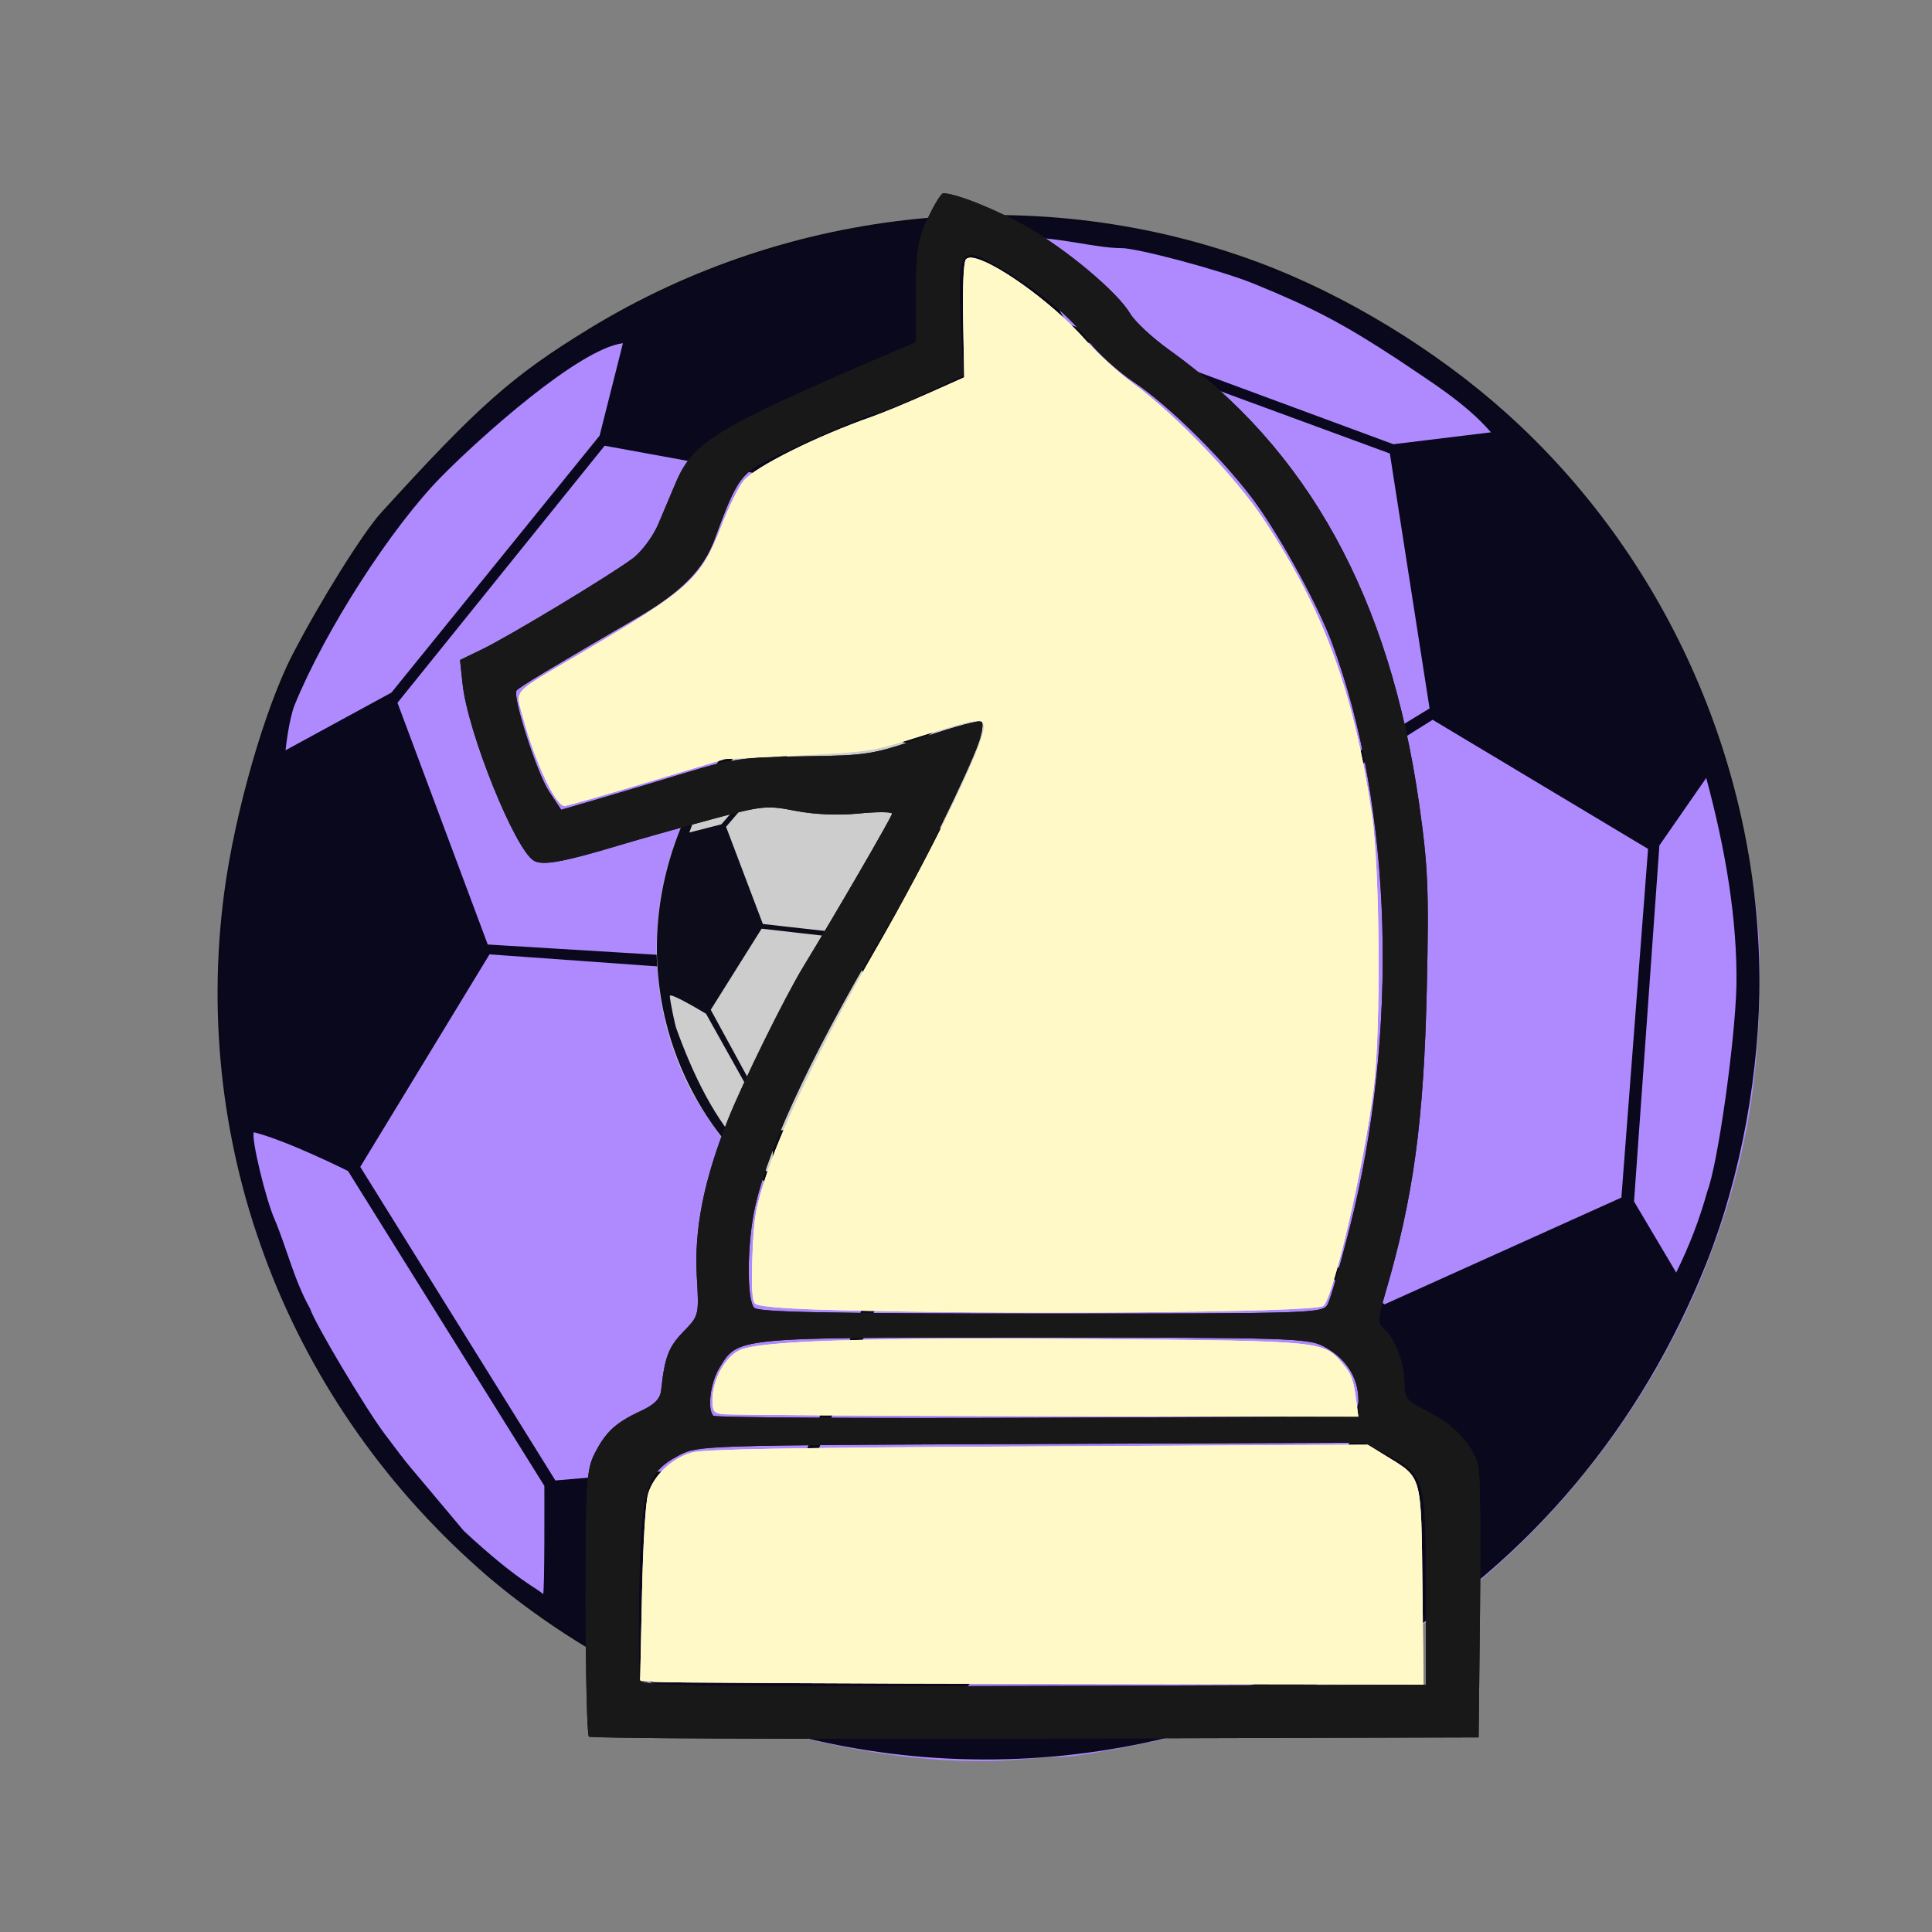 <svg version="1.1" xmlns="http://www.w3.org/2000/svg" width="100" height="100" style="background-color: rgb(255, 255, 255);" viewBox="0 0 100 100"><rect x="0" y="0" width="100" height="100" fill="#808080" stroke="none"/><svg height="100" viewBox="0 0 100 100" width="100" version="1.1" data-fname="balon-futbol_3.svg" ica="0" style="background-color: rgb(255, 255, 255);"><g id="g3339" transform="translate(101,1) scale(-1,1) rotate(-33,50,50)" scale="-1" xtranslate="101" ytranslate="1" style="opacity: 1;"><path style="fill: rgb(175, 138, 255);" d="m43.813 89.615c-6.307-1.028-12.989-3.747-17.114-6.964-.727-.567-1.573-1.195-1.878-1.395-.824-.54-4.466-4.112-5.701-5.592-8.329-9.985-11.199-23.93-7.587-36.86.982-3.516 2.351-6.588 4.438-9.96 1.874-3.028 2.745-4.111 5.665-7.043 9.686-9.728 22.709-13.603 36.409-10.836 12.883 2.603 23.848 11.98 28.815 24.644 2.817 7.181 3.384 16.433 1.478 24.117-1.972 7.95-6.5 15.311-12.811 20.827-1.542 1.348-2.217 1.832-4.738 3.404-4.155 2.589-8.203 4.212-13.066 5.238-2.468.521-3.474.612-7.412.67-3.177.047-5.144-.028-6.496-.249z" idkol="ikol0"/><path style="fill:#00000f;fill-opacity:.941" d="m43.995 89.571c-12.98-1.893-24.229-10.144-29.959-21.977-3.872-7.996-4.964-16.933-3.164-25.902.943-4.698 3.074-9.819 5.799-13.937 6.121-9.247 16.003-15.599 26.901-17.291 4.821-.749 10.288-.585 14.928.447 11.8 2.624 21.932 10.725 27.207 21.752 2.007 4.195 2.639 6.474 3.845 13.862.226 1.383.151 5.572-.155 8.654-.308 3.105-1.952 8.487-3.744 12.251-5.775 12.134-17.245 20.438-30.75 22.261-3.792.485-7.592.366-10.909-.119zm13.262-1.186c5.208-1.61 3.649-1.061 6.189-1.986 1.567-.574 6.179-2.849 6.741-3.324 1.502-.786 2.732-1.978 4.049-2.869.974-.629 3.372-2.911 3.372-3.208-1.714-.585-5.179-.971-5.179-.971l-17.398 8.133s-3.119 4.76-2.992 4.734c.402-.094 1.452.148 5.219-.509zm-25.73-4.618c0-.426-.861-4.714-1.05-5.067l-11.576-13.213s-5.24-1.834-5.064-1.261c.261.849 1.535 3.755 1.772 4.04 3.254 5.203 7.31 10.568 12.168 13.678.426.239 3.622 2.604 3.75 1.822zm40.488-8.266.38-12.868-9.477-5.232-16.258 8.051-2.107 10.268 10.153 7.893c5.578-2.61 17.31-8.112 17.31-8.112zm-28.006.12 2.027-10.417-11.838-13.003-10.553 1.023-4.256 11.633 11.56 13.48zm39.474-21.315-1.747-16.998-12.725-5.312-7.611 7.566 1.906 17.344 9.444 5.349zm4.403 2.99c.78-4.092.81-10.397.065-14.045-.575-2.804-2.369-9.442-4.119-10.908l-1.593 4.669 1.794 17.023 2.971 5.489s.73-1.435.882-2.228zm-53.821-5.721 8.659-15.694-4.657-10.018-12.991-.468-8.671 15.888 7.272 11.312zm-18.319-10.479 8.936-16.171-.13-4.25c-2.8 2.513-5.339 5.243-7.192 8.205-1.522 2.489-4.188 8.221-4.502 9.682-.484 1.556-.752 2.856-.947 4.431zm52.837-9.35c-1.317-4.027-3.55-12.232-3.55-12.232l-17.601-4.004-8.91 9.946 4.904 10.227s11.754 2.038 17.709 3.388zm-3.46-12.774 4.443-2.402c-1.423-1.044-3.499-1.644-4.657-2.386-.622-.442-4.975-1.863-6.744-2.201-3.308-.633-5.019-.791-8.429-.779-2.106.043-4.15-.022-6.096.536l3.902 3.268z" idkol="ikol1"/></g></svg><svg height="100" viewBox="0 0 100 100" width="100" version="1.1" data-fname="balon-futbol_3.svg" ica="1" style="background-color: rgb(255, 255, 255);"><g id="g3339" transform="translate(30,29) scale(0.4,0.4) rotate(12,50,50)" scale="0.4" xtranslate="30" ytranslate="29" style="opacity: 1;"><path style="fill:#cdcdcd" d="m43.813 89.615c-6.307-1.028-12.989-3.747-17.114-6.964-.727-.567-1.573-1.195-1.878-1.395-.824-.54-4.466-4.112-5.701-5.592-8.329-9.985-11.199-23.93-7.587-36.86.982-3.516 2.351-6.588 4.438-9.96 1.874-3.028 2.745-4.111 5.665-7.043 9.686-9.728 22.709-13.603 36.409-10.836 12.883 2.603 23.848 11.98 28.815 24.644 2.817 7.181 3.384 16.433 1.478 24.117-1.972 7.95-6.5 15.311-12.811 20.827-1.542 1.348-2.217 1.832-4.738 3.404-4.155 2.589-8.203 4.212-13.066 5.238-2.468.521-3.474.612-7.412.67-3.177.047-5.144-.028-6.496-.249z" idkol="ikol0"/><path style="fill:#00000f;fill-opacity:.941" d="m43.995 89.571c-12.98-1.893-24.229-10.144-29.959-21.977-3.872-7.996-4.964-16.933-3.164-25.902.943-4.698 3.074-9.819 5.799-13.937 6.121-9.247 16.003-15.599 26.901-17.291 4.821-.749 10.288-.585 14.928.447 11.8 2.624 21.932 10.725 27.207 21.752 2.007 4.195 2.639 6.474 3.845 13.862.226 1.383.151 5.572-.155 8.654-.308 3.105-1.952 8.487-3.744 12.251-5.775 12.134-17.245 20.438-30.75 22.261-3.792.485-7.592.366-10.909-.119zm13.262-1.186c5.208-1.61 3.649-1.061 6.189-1.986 1.567-.574 6.179-2.849 6.741-3.324 1.502-.786 2.732-1.978 4.049-2.869.974-.629 3.372-2.911 3.372-3.208-1.714-.585-5.179-.971-5.179-.971l-17.398 8.133s-3.119 4.76-2.992 4.734c.402-.094 1.452.148 5.219-.509zm-25.73-4.618c0-.426-.861-4.714-1.05-5.067l-11.576-13.213s-5.24-1.834-5.064-1.261c.261.849 1.535 3.755 1.772 4.04 3.254 5.203 7.31 10.568 12.168 13.678.426.239 3.622 2.604 3.75 1.822zm40.488-8.266.38-12.868-9.477-5.232-16.258 8.051-2.107 10.268 10.153 7.893c5.578-2.61 17.31-8.112 17.31-8.112zm-28.006.12 2.027-10.417-11.838-13.003-10.553 1.023-4.256 11.633 11.56 13.48zm39.474-21.315-1.747-16.998-12.725-5.312-7.611 7.566 1.906 17.344 9.444 5.349zm4.403 2.99c.78-4.092.81-10.397.065-14.045-.575-2.804-2.369-9.442-4.119-10.908l-1.593 4.669 1.794 17.023 2.971 5.489s.73-1.435.882-2.228zm-53.821-5.721 8.659-15.694-4.657-10.018-12.991-.468-8.671 15.888 7.272 11.312zm-18.319-10.479 8.936-16.171-.13-4.25c-2.8 2.513-5.339 5.243-7.192 8.205-1.522 2.489-4.188 8.221-4.502 9.682-.484 1.556-.752 2.856-.947 4.431zm52.837-9.35c-1.317-4.027-3.55-12.232-3.55-12.232l-17.601-4.004-8.91 9.946 4.904 10.227s11.754 2.038 17.709 3.388zm-3.46-12.774 4.443-2.402c-1.423-1.044-3.499-1.644-4.657-2.386-.622-.442-4.975-1.863-6.744-2.201-3.308-.633-5.019-.791-8.429-.779-2.106.043-4.15-.022-6.096.536l3.902 3.268z" idkol="ikol1"/></g></svg><svg height="100" viewBox="0 0 100 100" width="100" version="1.1" data-fname="xake-zaldi-txuria_3.svg" ica="2" style="background-color: rgb(255, 255, 255);"><g id="g4979" transform="translate(0,0) scale(1,1) rotate(0,50,50)" scale="1.0" xtranslate="0" ytranslate="0"><path style="fill:#181818" d="m30.479 89.885c-.092-.092-.167-3.219-.167-6.951 0-6.168.043-6.868.469-7.704.571-1.119 1.087-1.595 2.381-2.196.721-.335 1.01-.629 1.058-1.079.185-1.713.382-2.232 1.139-3.013.822-.847.824-.854.708-2.858-.142-2.455.36-4.99 1.61-8.131.767-1.927 2.95-6.355 3.904-7.921 1.708-2.802 4.591-7.773 4.591-7.915 0-.099-.773-.103-1.718-.01-1.068.105-2.31.053-3.284-.139-1.482-.292-1.719-.267-4.416.46-1.568.423-3.631 1.003-4.585 1.29-3.003.904-4.081 1.101-4.537.832-.978-.577-3.422-6.64-3.689-9.15l-.132-1.239 1.147-.556c1.427-.692 6.674-3.86 7.799-4.708.459-.346 1.051-1.144 1.316-1.772.265-.628.67-1.587.9-2.131.905-2.137 2.091-2.851 11.262-6.781l1.177-.504.002-2.554c.002-2.186.09-2.742.608-3.855.333-.716.695-1.3.803-1.298.667.009 2.753.846 4.315 1.731 2.064 1.17 4.708 3.39 5.359 4.5.24.41 1.15 1.256 2.022 1.879 7.186 5.138 11.415 12.821 12.933 23.491.461 3.239.512 4.457.398 9.537-.154 6.894-.686 10.804-2.146 15.79-.406 1.388-.413 1.571-.066 1.859.555.46 1.051 1.776 1.051 2.785 0 .793.108.926 1.207 1.483 1.44.73 2.438 1.841 2.635 2.936.079.439.111 3.754.072 7.366l-.072 6.568-22.944.063c-12.619.035-23.019-.012-23.111-.103zm43.329-7.687c0-5.708-.061-5.91-2.121-6.962l-1.101-.562-17.225.067c-16.857.065-17.246.078-18.2.578-1.728.907-1.986 1.763-2.077 6.889-.043 2.435-.018 4.582.055 4.772.112.292 3.251.336 20.401.282l20.268-.063v-5.001zm-3.5-9.83c-.036-1.148-.699-2.119-1.846-2.704-.78-.397-2.015-.433-14.939-.434-15.593-0-15.312-.028-16.299 1.591-.458.752-.627 2.132-.3 2.459.092.092 7.648.138 16.791.103l16.624-.064-.03-.952zm-1.588-4.859c.142-.265.649-2.022 1.128-3.904 2.585-10.167 2.24-21.832-.896-30.312-.687-1.857-2.523-5.24-3.891-7.169-1.472-2.074-4.512-5.103-6.37-6.345-.81-.542-1.841-1.471-2.292-2.065-1.014-1.339-2.581-2.647-4.594-3.839-2.103-1.245-2.256-1.041-2.081 2.762l.129 2.799-2.122.98c-1.167.539-2.224.98-2.35.98-.429 0-5.523 2.256-6.321 2.799-.804.548-1.132 1.135-2.065 3.699-.573 1.573-1.724 2.746-3.99 4.066-4.565 2.659-6.175 3.632-6.27 3.785-.21.34 1.055 4.27 1.678 5.211l.634.958 1.935-.565c1.064-.311 3.106-.923 4.537-1.36 2.342-.715 2.95-.799 6.072-.842 3.325-.045 3.586-.087 6.26-1.008 1.535-.528 2.866-.884 2.96-.791.093.093.025.585-.152 1.093-.517 1.483-3.147 6.842-4.315 8.794-4.08 6.814-6.484 11.846-7.25 15.178-.427 1.857-.459 4.875-.055 5.279.225.225 3.864.297 14.862.297 14.175 0 14.571-.013 14.822-.482z" idkol="ikol0"/><path style="fill:#fff9c7" d="m50.293 13.34c-.147-.012-.251.019-.305.098-.114.168-.167 1.422-.134 3.185l.054 2.908-1.887.842c-1.037.463-2.326.997-2.865 1.186-2.866 1.004-6.047 2.588-6.658 3.314-.254.302-.770 1.342-1.146 2.313-1.086 2.802-1.615 3.284-7.315 6.64-3.656 2.154-3.361 1.823-2.965 3.315.606 2.277 1.683 4.57 2.149 4.576.109.001 2.021-.546 4.25-1.215l4.052-1.215 3.782-.187c3.723-.184 3.823-0.2 6.365-1.002 2.928-.925 3.254-.969 3.254-.452 0 .919-2.771 6.606-5.633 11.559-2.453 4.246-4.69 8.836-5.549 11.387-.631 1.873-.720 2.358-.795 4.385-.059 1.594-.018 2.344.133 2.496.141.141 1.357.252 3.488.318 8.916.275 25.357.153 25.914-.191.506-.313 2.117-7.242 2.623-11.278.373-2.967.319-11.352-.091-14.14-.939-6.378-2.485-10.586-5.637-15.342-1.413-2.133-4.567-5.416-6.689-6.965-.763-.556-1.914-1.609-2.559-2.338-1.742-1.967-4.809-4.114-5.836-4.197zm-1.119 55.953c-6.535.031-10.002.215-10.838.568-.783.331-1.459 1.531-1.459 2.588 0 .588.061.679.508.746.279.043 7.802.089 16.717.104l16.207.029-.092-.693c-.169-1.261-.249-1.492-.715-2.045-.998-1.186-.927-1.18-12.756-1.278-2.876-.023-5.394-.029-7.572-.019zm21.621 5.484l-17.098.088c-12.862.066-17.296.146-17.898.319-1.023.294-1.961 1.177-2.248 2.119-.136.445-.263 2.506-.321 5.207l-.095 4.47.715.075c.393.040 9.516.088 20.273.105l19.559.029-.057-5.068c-.065-5.814-.011-5.613-1.828-6.728l-1.002-.616z" idkol="ikol1"/></g></svg><svg height="100" viewBox="0 0 100 100" width="100" version="1.1" data-fname="xake-zaldi-txuria_3.svg" ica="3" style="background-color: rgb(255, 255, 255);"><g id="g4979" transform="translate(0,0) scale(1,1) rotate(0,50,50)" scale="1.0" xtranslate="0" ytranslate="0"><path style="fill:#181818" d="m30.479 89.885c-.092-.092-.167-3.219-.167-6.951 0-6.168.043-6.868.469-7.704.571-1.119 1.087-1.595 2.381-2.196.721-.335 1.01-.629 1.058-1.079.185-1.713.382-2.232 1.139-3.013.822-.847.824-.854.708-2.858-.142-2.455.36-4.99 1.61-8.131.767-1.927 2.95-6.355 3.904-7.921 1.708-2.802 4.591-7.773 4.591-7.915 0-.099-.773-.103-1.718-.01-1.068.105-2.31.053-3.284-.139-1.482-.292-1.719-.267-4.416.46-1.568.423-3.631 1.003-4.585 1.29-3.003.904-4.081 1.101-4.537.832-.978-.577-3.422-6.64-3.689-9.15l-.132-1.239 1.147-.556c1.427-.692 6.674-3.86 7.799-4.708.459-.346 1.051-1.144 1.316-1.772.265-.628.67-1.587.9-2.131.905-2.137 2.091-2.851 11.262-6.781l1.177-.504.002-2.554c.002-2.186.09-2.742.608-3.855.333-.716.695-1.3.803-1.298.667.009 2.753.846 4.315 1.731 2.064 1.17 4.708 3.39 5.359 4.5.24.41 1.15 1.256 2.022 1.879 7.186 5.138 11.415 12.821 12.933 23.491.461 3.239.512 4.457.398 9.537-.154 6.894-.686 10.804-2.146 15.79-.406 1.388-.413 1.571-.066 1.859.555.46 1.051 1.776 1.051 2.785 0 .793.108.926 1.207 1.483 1.44.73 2.438 1.841 2.635 2.936.079.439.111 3.754.072 7.366l-.072 6.568-22.944.063c-12.619.035-23.019-.012-23.111-.103zm43.329-7.687c0-5.708-.061-5.91-2.121-6.962l-1.101-.562-17.225.067c-16.857.065-17.246.078-18.2.578-1.728.907-1.986 1.763-2.077 6.889-.043 2.435-.018 4.582.055 4.772.112.292 3.251.336 20.401.282l20.268-.063v-5.001zm-3.5-9.83c-.036-1.148-.699-2.119-1.846-2.704-.78-.397-2.015-.433-14.939-.434-15.593-0-15.312-.028-16.299 1.591-.458.752-.627 2.132-.3 2.459.092.092 7.648.138 16.791.103l16.624-.064-.03-.952zm-1.588-4.859c.142-.265.649-2.022 1.128-3.904 2.585-10.167 2.24-21.832-.896-30.312-.687-1.857-2.523-5.24-3.891-7.169-1.472-2.074-4.512-5.103-6.37-6.345-.81-.542-1.841-1.471-2.292-2.065-1.014-1.339-2.581-2.647-4.594-3.839-2.103-1.245-2.256-1.041-2.081 2.762l.129 2.799-2.122.98c-1.167.539-2.224.98-2.35.98-.429 0-5.523 2.256-6.321 2.799-.804.548-1.132 1.135-2.065 3.699-.573 1.573-1.724 2.746-3.99 4.066-4.565 2.659-6.175 3.632-6.27 3.785-.21.34 1.055 4.27 1.678 5.211l.634.958 1.935-.565c1.064-.311 3.106-.923 4.537-1.36 2.342-.715 2.95-.799 6.072-.842 3.325-.045 3.586-.087 6.26-1.008 1.535-.528 2.866-.884 2.96-.791.093.093.025.585-.152 1.093-.517 1.483-3.147 6.842-4.315 8.794-4.08 6.814-6.484 11.846-7.25 15.178-.427 1.857-.459 4.875-.055 5.279.225.225 3.864.297 14.862.297 14.175 0 14.571-.013 14.822-.482z" idkol="ikol0"/><path style="fill:#fff9c7" d="m50.293 13.34c-.147-.012-.251.019-.305.098-.114.168-.167 1.422-.134 3.185l.054 2.908-1.887.842c-1.037.463-2.326.997-2.865 1.186-2.866 1.004-6.047 2.588-6.658 3.314-.254.302-.770 1.342-1.146 2.313-1.086 2.802-1.615 3.284-7.315 6.64-3.656 2.154-3.361 1.823-2.965 3.315.606 2.277 1.683 4.57 2.149 4.576.109.001 2.021-.546 4.25-1.215l4.052-1.215 3.782-.187c3.723-.184 3.823-0.2 6.365-1.002 2.928-.925 3.254-.969 3.254-.452 0 .919-2.771 6.606-5.633 11.559-2.453 4.246-4.69 8.836-5.549 11.387-.631 1.873-.720 2.358-.795 4.385-.059 1.594-.018 2.344.133 2.496.141.141 1.357.252 3.488.318 8.916.275 25.357.153 25.914-.191.506-.313 2.117-7.242 2.623-11.278.373-2.967.319-11.352-.091-14.14-.939-6.378-2.485-10.586-5.637-15.342-1.413-2.133-4.567-5.416-6.689-6.965-.763-.556-1.914-1.609-2.559-2.338-1.742-1.967-4.809-4.114-5.836-4.197zm-1.119 55.953c-6.535.031-10.002.215-10.838.568-.783.331-1.459 1.531-1.459 2.588 0 .588.061.679.508.746.279.043 7.802.089 16.717.104l16.207.029-.092-.693c-.169-1.261-.249-1.492-.715-2.045-.998-1.186-.927-1.18-12.756-1.278-2.876-.023-5.394-.029-7.572-.019zm21.621 5.484l-17.098.088c-12.862.066-17.296.146-17.898.319-1.023.294-1.961 1.177-2.248 2.119-.136.445-.263 2.506-.321 5.207l-.095 4.47.715.075c.393.040 9.516.088 20.273.105l19.559.029-.057-5.068c-.065-5.814-.011-5.613-1.828-6.728l-1.002-.616z" idkol="ikol1"/></g></svg></svg>